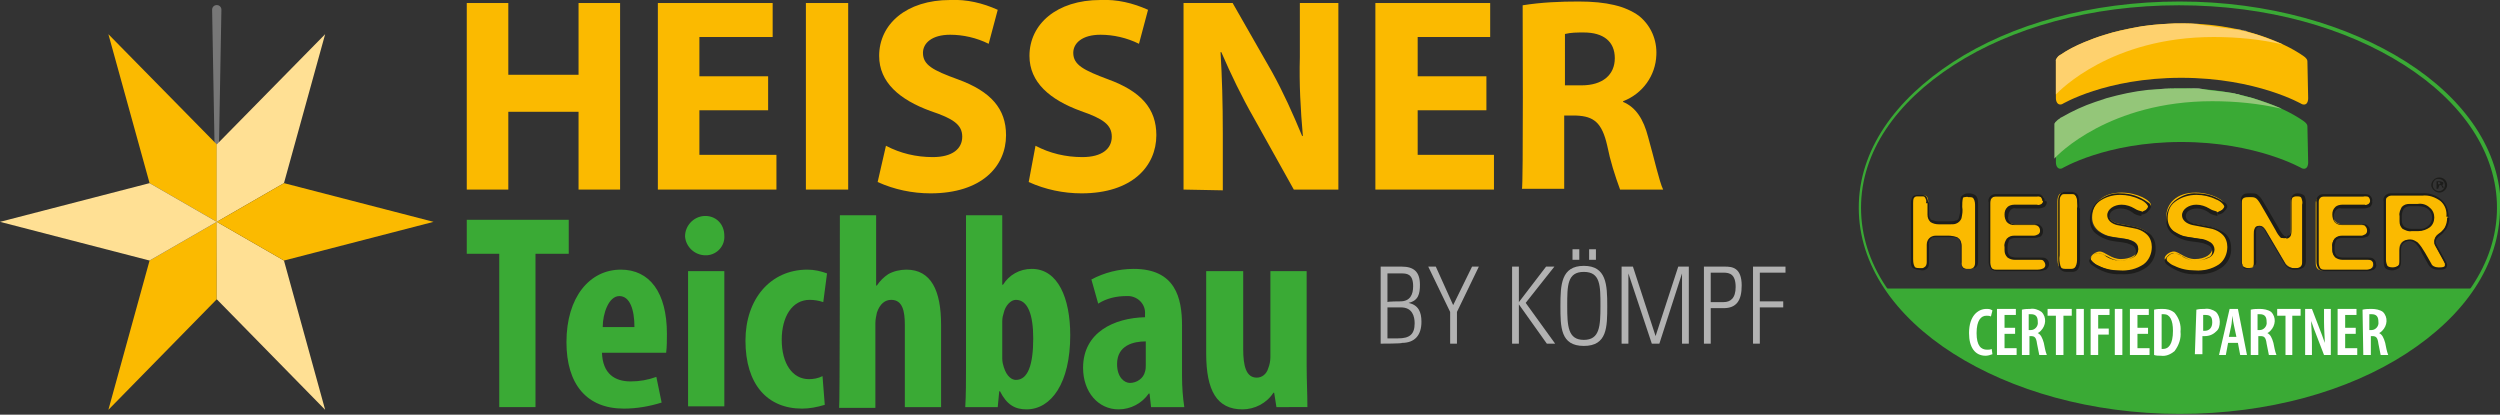 <?xml version="1.0" encoding="utf-8"?>
<svg xmlns="http://www.w3.org/2000/svg" xmlns:xlink="http://www.w3.org/1999/xlink" version="1.1" id="Ebene_1" x="0px" y="0px" viewBox="0 0 331 54.9" style="enable-background:new 0 0 1366 247;">
<rect x="0" y="0" width="331" height="54.9" fill="#333333" stroke="none"/>
<style type="text/css">
	.st0{fill:none;}
	.st1{fill:#777777;}
	.st2{fill:#FBBA00;}
	.st3{fill:#FFE094;}
	.st4{fill:#B2B2B2;}
	.st5{fill:#3AAA35;}
	.st6{fill:#FFFFFF;}
	.st7{fill:#1D1D1B;}
	.st8{fill:#FED16E;}
	.st9{fill:#94C679;}
	.st10{clip-path:url(#SVGID_00000048486057134640470770000015621039232489714348_);}
</style>
<symbol id="Neues_Symbol" viewBox="-70 -65.4 140 130.7">
	<line class="st0" x1="0" y1="-20.3" x2="0" y2="63.8"/>
	<path class="st1" d="M0-20.3l-1.5,84.1c0,0.8,0.6,1.5,1.5,1.5c0.8,0,1.5-0.6,1.5-1.5C1.5,63.9,0-20.3,0-20.3L0-20.3L0-20.3z"/>
	<polygon class="st2" points="0,-4.7 -21.7,7.8 -35,55.9 0,20.3"/>
	<polygon class="st3" points="0,-4.7 0,20.3 35,55.9 21.7,7.8"/>
	<polygon class="st2" points="0,-4.7 -21.7,-17.2 -35,-65.4 0,-29.7"/>
	<polygon class="st3" points="0,-4.7 0,-29.7 35,-65.4 21.7,-17.2"/>
	<polygon class="st2" points="0,-4.7 21.7,-17.2 70,-4.7 21.7,7.8"/>
	<polygon class="st3" points="0,-4.7 -21.7,-17.2 -70,-4.7 -21.7,7.8"/>
</symbol>
<path class="st4" d="M183.7,44.8h1.4c1.5,0,2.2-0.5,2.2-2c0-0.9-0.3-2.1-1.8-2.1h-1.8V44.8z M185.4,39.9c1.3,0,1.7-0.9,1.7-2&#xA;	c0-1.7-0.9-1.7-1.6-1.7h-1.8v3.8C183.7,39.9,185.4,39.9,185.4,39.9z M182.8,45.5V35.3h2.8c1.6,0,2.4,0.7,2.4,2.4&#xA;	c0,1.2-0.2,2.1-1.5,2.4l0,0c1.3,0.3,1.7,1.2,1.7,2.5c0,1.8-0.9,2.8-2.6,2.8C185.7,45.5,182.8,45.5,182.8,45.5z"/>
<polygon class="st4" points="192,41.3 189.1,35.3 190.1,35.3 192.4,40.4 194.9,35.3 195.8,35.3 192.9,41.3 192.9,45.5 192,45.5"/>
<polygon class="st4" points="200.2,45.5 200.2,35.3 201.1,35.3 201.1,40 201.1,40 204.7,35.3 205.8,35.3 202,40.1 205.9,45.5 &#xA;	204.8,45.5 201.1,40.3 201.1,40.3 201.1,45.5"/>
<path class="st4" d="M210.4,33h0.9v1.4h-0.9V33z M208.2,33h0.9v1.4h-0.9V33z M209.7,45c2.1,0,2.2-1.8,2.2-4.5s0-4.5-2.2-4.5&#xA;	s-2.2,1.8-2.2,4.5S207.6,45,209.7,45 M209.7,35.2c3,0,3.1,2.5,3.1,5.3s0,5.3-3.1,5.3s-3.1-2.5-3.1-5.3S206.7,35.2,209.7,35.2"/>
<polygon class="st4" points="214.7,45.5 214.7,35.3 216.2,35.3 219.2,44.5 219.2,44.5 222.2,35.3 223.6,35.3 223.6,45.5 222.7,45.5 &#xA;	222.7,36.2 222.7,36.2 219.7,45.5 218.7,45.5 215.6,36.2 215.6,36.2 215.6,45.5"/>
<path class="st4" d="M226.5,40h1.7c0.9,0,1.6-0.5,1.6-2c0-1.7-0.8-1.9-1.6-1.9h-1.7V40z M225.6,35.3h2.8c0.9,0,2.2,0.1,2.2,2.5&#xA;	c0,2-0.7,3-2.4,3h-1.7v4.7h-0.9L225.6,35.3z"/>
<polygon class="st4" points="232.1,35.3 236.4,35.3 236.4,36.1 233,36.1 233,39.9 236.1,39.9 236.1,40.7 233,40.7 233,45.5 &#xA;	232.1,45.5"/>
<polygon class="st2" points="76.6,0.4 76.6,9.9 67.3,9.9 67.3,0.4 61.8,0.4 61.8,25.1 67.3,25.1 67.3,14.8 76.6,14.8 76.6,25.1 &#xA;	82.1,25.1 82.1,0.4"/>
<polygon class="st2" points="87.1,0.4 87.1,25.1 102.8,25.1 102.8,20.5 92.6,20.5 92.6,14.6 101.7,14.6 101.7,10.1 92.6,10.1 &#xA;	92.6,4.9 102.3,4.9 102.3,0.4"/>
<rect x="106.7" y="0.4" class="st2" width="5.6" height="24.7"/>
<path class="st2" d="M117.3,19.3c1.9,1,4,1.5,6.2,1.5c2.6,0,3.9-1.1,3.9-2.7s-1.2-2.4-4.2-3.4c-4.1-1.5-6.8-3.8-6.8-7.3&#xA;	c0-4.2,3.6-7.4,9.4-7.4c2.2-0.1,4.3,0.4,6.3,1.3l-1.2,4.5c-1.6-0.8-3.4-1.2-5.1-1.2c-2.4,0-3.6,1.1-3.6,2.4c0,1.6,1.3,2.3,4.6,3.5&#xA;	c4.4,1.6,6.4,3.9,6.4,7.4c0,4.1-3.2,7.7-10,7.7c-2.4,0-4.8-0.5-7-1.5L117.3,19.3z"/>
<path class="st2" d="M137.1,19.3c1.9,1,4,1.5,6.2,1.5c2.6,0,3.9-1.1,3.9-2.7s-1.2-2.4-4.1-3.4c-4.1-1.5-6.8-3.8-6.8-7.3&#xA;	c0-4.2,3.6-7.4,9.4-7.4c2.2-0.1,4.3,0.4,6.3,1.3l-1.2,4.5c-1.6-0.8-3.4-1.2-5.1-1.2c-2.4,0-3.6,1.1-3.6,2.4c0,1.6,1.4,2.3,4.6,3.5&#xA;	c4.4,1.6,6.4,3.9,6.4,7.4c0,4.1-3.2,7.7-9.9,7.7c-2.4,0-4.8-0.5-7-1.5L137.1,19.3L137.1,19.3z"/>
<path class="st2" d="M156.7,25.1V0.4h6.5l5.2,9.1c1.5,2.7,2.8,5.6,4,8.5h0.1c-0.3-3.4-0.5-6.9-0.4-10.4V0.4h5.1v24.7h-5.9l-5.3-9.5&#xA;	c-1.6-2.8-3-5.7-4.3-8.7h-0.1c0.2,3.3,0.3,6.8,0.3,10.8v7.5L156.7,25.1L156.7,25.1z"/>
<polygon class="st2" points="182.1,0.4 182.1,25.1 197.8,25.1 197.8,20.5 187.7,20.5 187.7,14.6 196.8,14.6 196.8,10.1 187.7,10.1 &#xA;	187.7,4.9 197.3,4.9 197.3,0.4"/>
<path class="st2" d="M207.2,11.3h2.2c2.8,0,4.4-1.4,4.4-3.6s-1.5-3.4-4.1-3.4c-0.9,0-1.7,0-2.5,0.2L207.2,11.3z M201.6,0.7&#xA;	c2.5-0.4,5-0.5,7.4-0.5c3.7,0,6.2,0.6,8,1.9c1.6,1.3,2.4,3.2,2.3,5.2c-0.1,2.7-1.8,5.1-4.4,6.1v0.1c1.7,0.7,2.7,2.3,3.3,4.6&#xA;	c0.8,2.8,1.5,6,2,7h-5.7c-0.7-1.9-1.3-3.8-1.7-5.8c-0.7-3.1-1.8-3.9-4.1-4h-1.6v9.7h-5.6C201.7,25.1,201.6,0.7,201.6,0.7z"/>
<polygon class="st5" points="61.8,29.1 61.8,33.6 66.1,33.6 66.1,53.9 70.9,53.9 70.9,33.6 75.3,33.6 75.3,29.1"/>
<path class="st5" d="M84,43.3c0-2.3-0.6-4.1-2-4.1s-2.2,2.3-2.2,4.1H84z M79.7,46.7c0.1,2.8,1.7,3.8,3.8,3.8c1.2,0,2.3-0.2,3.4-0.6&#xA;	l0.7,3.4c-1.6,0.5-3.3,0.8-5,0.8c-4.9,0-7.6-3.2-7.6-8.8c0-6,3.1-9.6,7.2-9.6c3.8,0,6.1,3,6.1,8.5c0,0.8,0,1.7-0.1,2.5L79.7,46.7&#xA;	L79.7,46.7z"/>
<path class="st5" d="M91.1,35.9h4.8v17.9h-4.8C91.1,53.9,91.1,35.9,91.1,35.9z M95.9,31.2c0.1,1.3-0.9,2.5-2.3,2.6&#xA;	c-0.1,0-0.1,0-0.2,0c-1.4,0-2.6-1.1-2.7-2.5c0-1.4,1.1-2.6,2.5-2.7C94.7,28.5,95.9,29.6,95.9,31.2C95.9,31.1,95.9,31.1,95.9,31.2"/>
<path class="st5" d="M109.2,53.6c-1,0.3-2,0.5-3,0.5c-4.6,0-7.5-3.2-7.5-9c0-5.5,3.3-9.4,8.2-9.4c0.9,0,1.8,0.2,2.6,0.5L109,40&#xA;	c-0.6-0.2-1.2-0.3-1.8-0.3c-2.3,0-3.7,2.2-3.7,5.3s1.4,5.2,3.6,5.2c0.6,0,1.2-0.1,1.8-0.4C108.9,49.8,109.2,53.6,109.2,53.6z"/>
<path class="st5" d="M111.2,28.5h4.8v9.3h0.1c0.4-0.6,0.9-1.1,1.5-1.5c0.7-0.4,1.6-0.6,2.4-0.6c3.3,0,4.6,2.8,4.6,7.3v10.9h-4.8V43&#xA;	c0-1.8-0.3-3.3-1.8-3.3c-0.8,0-1.5,0.5-1.9,1.7c-0.1,0.5-0.2,0.9-0.2,1.4v11.2h-4.8C111.2,53.9,111.2,28.5,111.2,28.5z"/>
<path class="st5" d="M132.7,47.5c0,0.4,0.1,0.8,0.2,1.1c0.4,1.3,1.1,1.7,1.6,1.7c1.6,0,2.3-2,2.3-5.5c0-3.1-0.7-5.1-2.3-5.1&#xA;	c-0.7,0-1.4,0.8-1.6,1.7c-0.1,0.3-0.2,0.7-0.2,1.1V47.5z M127.8,53.9c0.1-1.6,0.1-3.6,0.1-5.3V28.5h4.8v9.2h0.1&#xA;	c0.8-1.3,2.2-2.1,3.8-2.1c3.5,0,5.1,3.9,5.1,8.8c0,6.3-2.5,9.8-5.8,9.8c-1.5,0-2.6-0.6-3.5-2.4h-0.1l-0.2,2.1&#xA;	C131.9,53.9,127.8,53.9,127.8,53.9z"/>
<path class="st5" d="M151.7,45.2c-1.6,0-3.8,0.5-3.8,3c0,1.8,1,2.5,1.7,2.5c0.9,0,1.8-0.6,2-1.5c0.1-0.3,0.1-0.6,0.1-0.8L151.7,45.2&#xA;	z M152.4,53.9l-0.2-1.8h-0.1c-0.9,1.3-2.4,2.1-4,2.1c-2.7,0-4.7-2.3-4.7-5.5c0-4.7,4.1-6.6,8.2-6.7v-0.4c0.1-1.3-0.9-2.3-2.1-2.4&#xA;	c-0.1,0-0.3,0-0.4,0c-1.3,0-2.6,0.3-3.7,1l-0.9-3.2c1.7-0.9,3.6-1.4,5.6-1.4c5.5,0,6.4,3.8,6.4,7.5v6.7c0,1.4,0.1,2.8,0.3,4.1&#xA;	L152.4,53.9L152.4,53.9z"/>
<path class="st5" d="M173,48.4c0,1.9,0.1,3.8,0.1,5.5H169l-0.3-1.9h-0.1c-0.9,1.4-2.5,2.2-4.1,2.2c-3.4,0-4.8-2.5-4.8-7.4V35.9h4.9&#xA;	v10.3c0,2.3,0.4,3.8,1.8,3.8c0.7,0,1.3-0.5,1.5-1.2c0.2-0.5,0.3-1,0.3-1.5V35.9h4.8C173,35.9,173,48.4,173,48.4z"/>
<path class="st5" d="M288.5,54.6c17.4,0,32.4-6.8,38.8-16.4h-77.7C256.1,47.8,271.1,54.6,288.5,54.6"/>
<path class="st5" d="M330.8,27.5h-0.2c0,7.4-4.7,14-12.3,18.9s-18.1,7.9-29.8,7.9s-22.1-3-29.8-7.9s-12.3-11.5-12.3-18.9&#xA;	s4.7-14,12.3-18.9c7.6-4.9,18.1-7.9,29.8-7.9s22.1,3,29.8,7.9s12.3,11.6,12.3,18.9h0.5c0-7.6-4.8-14.4-12.5-19.3s-18.3-8-30-8&#xA;	s-22.3,3-30,8c-7.7,5-12.5,11.7-12.5,19.3s4.8,14.4,12.5,19.3c7.7,4.9,18.3,8,30,8s22.3-3,30-8S331,35.1,331,27.5H330.8L330.8,27.5z"/>
<path class="st6" d="M263.8,46.9c-0.3,0.1-0.6,0.2-0.9,0.2c-1.4,0-2.2-1.1-2.2-3c0-2.3,1.2-3.2,2.3-3.2c0.3,0,0.5,0,0.8,0.2&#xA;	l-0.2,0.8c-0.2-0.1-0.4-0.1-0.6-0.1c-0.7,0-1.3,0.6-1.3,2.3s0.6,2.2,1.4,2.2c0.2,0,0.4,0,0.6-0.1L263.8,46.9z"/>
<polygon class="st6" points="266.8,44.2 265.4,44.2 265.4,46.1 267,46.1 267,47 264.4,47 264.4,40.9 266.9,40.9 266.9,41.7 &#xA;	265.4,41.7 265.4,43.4 266.8,43.4"/>
<path class="st6" d="M268.7,43.7h0.2c0.5,0,1-0.5,0.9-1.1c0,0,0,0,0,0c0-0.6-0.2-1-0.9-1c-0.1,0-0.2,0-0.3,0V43.7z M267.7,41&#xA;	c0.4-0.1,0.8-0.1,1.1-0.1c0.5-0.1,1.1,0.1,1.5,0.4c0.7,0.7,0.6,1.8-0.1,2.5c-0.1,0.1-0.2,0.2-0.4,0.3l0,0c0.4,0.2,0.6,0.6,0.8,1.3&#xA;	c0.1,0.5,0.2,1.1,0.4,1.6h-1c-0.1-0.5-0.2-1-0.3-1.5c-0.1-0.8-0.3-1-0.8-1h-0.2V47h-1L267.7,41L267.7,41z"/>
<polygon class="st6" points="272.2,41.8 271.1,41.8 271.1,40.9 274.3,40.9 274.3,41.8 273.2,41.8 273.2,47 272.2,47"/>
<rect x="274.9" y="40.9" class="st6" width="1" height="6.1"/>
<polygon class="st6" points="276.8,40.9 279.3,40.9 279.3,41.7 277.8,41.7 277.8,43.5 279.2,43.5 279.2,44.3 277.8,44.3 277.8,47 &#xA;	276.8,47"/>
<rect x="280" y="40.9" class="st6" width="1" height="6.1"/>
<polygon class="st6" points="284.4,44.2 283,44.2 283,46.1 284.6,46.1 284.6,47 282,47 282,40.9 284.5,40.9 284.5,41.7 283,41.7 &#xA;	283,43.4 284.4,43.4"/>
<path class="st6" d="M286.2,46.2h0.2c0.7,0,1.3-0.6,1.3-2.4c0-1.4-0.4-2.2-1.2-2.2h-0.3C286.2,41.6,286.2,46.2,286.2,46.2z&#xA;	 M285.2,41c0.4-0.1,0.7-0.1,1.1-0.1c0.6,0,1.1,0.1,1.6,0.5c0.6,0.7,0.9,1.6,0.8,2.5c0.1,0.9-0.2,1.8-0.8,2.6&#xA;	c-0.5,0.4-1.1,0.7-1.8,0.6c-0.3,0-0.6,0-0.9-0.1L285.2,41L285.2,41z"/>
<path class="st6" d="M291.7,43.8c0.1,0,0.1,0,0.2,0c0.6,0,1-0.4,1-1.1s-0.2-1-0.9-1c-0.1,0-0.2,0-0.3,0L291.7,43.8L291.7,43.8z&#xA;	 M290.8,41c0.4-0.1,0.7-0.1,1.1-0.1c0.5-0.1,1.1,0.1,1.5,0.4c0.3,0.3,0.5,0.8,0.5,1.3c0,0.5-0.1,1-0.5,1.3c-0.4,0.4-0.9,0.6-1.5,0.6&#xA;	h-0.3v2.4h-1L290.8,41z"/>
<path class="st6" d="M296.1,44.6l-0.3-1.4c-0.1-0.4-0.2-1-0.2-1.4l0,0c-0.1,0.4-0.1,1-0.2,1.4l-0.3,1.4&#xA;	C295.1,44.6,296.1,44.6,296.1,44.6z M295,45.4l-0.3,1.6h-0.9l1.4-6.1h1.1l1.2,6.1h-0.9l-0.3-1.6H295L295,45.4z"/>
<path class="st6" d="M299,43.7h0.2c0.5,0,1-0.5,0.9-1.1c0,0,0,0,0,0c0-0.6-0.2-1-0.9-1c-0.1,0-0.2,0-0.3,0V43.7z M298,41&#xA;	c0.4-0.1,0.8-0.1,1.2-0.1c0.5,0,1.1,0.1,1.5,0.4c0.7,0.7,0.6,1.8-0.1,2.5c-0.1,0.1-0.2,0.2-0.4,0.3l0,0c0.4,0.2,0.6,0.6,0.8,1.3&#xA;	c0.1,0.5,0.2,1.1,0.4,1.6h-1c-0.1-0.5-0.2-1-0.3-1.5c-0.1-0.8-0.3-1-0.8-1H299V47h-1L298,41L298,41z"/>
<polygon class="st6" points="302.6,41.8 301.5,41.8 301.5,40.9 304.6,40.9 304.6,41.8 303.5,41.8 303.5,47 302.6,47"/>
<path class="st6" d="M305.2,47v-6.1h0.9l1,2.6c0.2,0.5,0.5,1.3,0.7,1.9l0,0c0-0.8-0.1-1.7-0.1-2.8v-1.7h0.9V47h-0.9l-1-2.6&#xA;	c-0.2-0.5-0.5-1.3-0.7-1.9l0,0c0,0.7,0.1,1.5,0.1,2.8V47C306,47,305.2,47,305.2,47z"/>
<polygon class="st6" points="311.9,44.2 310.5,44.2 310.5,46.1 312.1,46.1 312.1,47 309.5,47 309.5,40.9 312,40.9 312,41.7 &#xA;	310.5,41.7 310.5,43.4 311.9,43.4"/>
<path class="st6" d="M313.8,43.7h0.2c0.5,0,1-0.5,0.9-1.1c0,0,0,0,0,0c0-0.6-0.2-1-0.9-1c-0.1,0-0.2,0-0.3,0V43.7z M312.8,41&#xA;	c0.4-0.1,0.8-0.1,1.2-0.1c0.5,0,1.1,0.1,1.5,0.4c0.7,0.7,0.6,1.8-0.1,2.5c-0.1,0.1-0.2,0.2-0.4,0.3l0,0c0.4,0.2,0.6,0.6,0.8,1.3&#xA;	c0.1,0.5,0.2,1.1,0.4,1.6h-1c-0.1-0.5-0.2-1-0.3-1.5c-0.1-0.8-0.3-1-0.8-1h-0.2V47h-1L312.8,41L312.8,41z"/>
<path class="st2" d="M255.3,26.8v1.6c0,0.7,0.6,1.1,1.4,1.1h1.5c1.3,0,1.5-0.4,1.5-2.2c0-1.3,0.1-1.5,1-1.5c0.8,0,1,0.1,1,1.4v7.4&#xA;	c0,0.7-0.3,1-0.8,1h-0.5c-0.5,0-0.7-0.3-0.7-1v-2.1c0-1.2-0.9-1.2-1.6-1.2h-1.7c-0.6,0-1.1,0.4-1.1,1c0,0,0,0,0,0.1v2.2&#xA;	c0,0.7-0.3,1-0.8,1c-1.2,0-1.3-0.1-1.3-1.3v-7.4c0-0.7,0.2-1,0.6-1h0.7C255.1,25.8,255.3,26.1,255.3,26.8"/>
<path class="st7" d="M255.3,26.8h-0.1v1.6c0,0.4,0.1,0.7,0.4,1c0.3,0.2,0.7,0.3,1.1,0.3h1.5c0.3,0,0.6,0,0.8-0.1&#xA;	c0.3-0.1,0.6-0.4,0.7-0.7c0.1-0.5,0.2-1,0.1-1.5c0-0.4,0-0.8,0.1-1.2c0.1-0.1,0.1-0.1,0.2-0.1c0.2,0,0.3-0.1,0.5,0&#xA;	c0.4,0,0.6,0,0.7,0.2c0.2,0.3,0.2,0.7,0.2,1v7.4c0,0.2,0,0.5-0.2,0.7c-0.1,0.1-0.3,0.2-0.5,0.2h-0.6c-0.2,0-0.3,0-0.4-0.2&#xA;	c-0.1-0.2-0.2-0.4-0.1-0.7v-2.1c0-0.5-0.2-0.9-0.6-1.2c-0.4-0.1-0.7-0.2-1.1-0.2h-1.7c-0.7,0-1.2,0.5-1.2,1.2c0,0,0,0,0,0v2.2&#xA;	c0,0.2,0,0.5-0.2,0.7c-0.1,0.1-0.3,0.2-0.4,0.2c-0.6,0-0.9,0-1-0.2s-0.2-0.4-0.2-1v-7.4c0-0.2,0-0.5,0.1-0.7&#xA;	c0.1-0.1,0.2-0.2,0.4-0.2h0.7c0.2,0,0.3,0,0.4,0.2c0.1,0.2,0.2,0.4,0.1,0.7h0.3c0-0.3-0.1-0.6-0.2-0.8c-0.1-0.2-0.4-0.3-0.6-0.3&#xA;	h-0.7c-0.2,0-0.5,0.1-0.6,0.3c-0.1,0.2-0.2,0.5-0.2,0.8v7.4c0,0.6,0,1,0.3,1.2s0.6,0.2,1.2,0.3c0.3,0,0.5-0.1,0.7-0.3&#xA;	c0.2-0.2,0.2-0.5,0.2-0.8v-2.3c-0.1-0.5,0.3-1,0.8-1c0.1,0,0.1,0,0.2,0h1.7c0.3,0,0.7,0,1,0.1c0.3,0.1,0.4,0.4,0.5,0.9v2.1&#xA;	c0,0.3,0,0.6,0.2,0.8c0.1,0.2,0.4,0.3,0.6,0.3h0.6c0.3,0,0.5-0.1,0.7-0.3c0.2-0.2,0.2-0.5,0.2-0.8v-7.4c0-0.4,0-0.9-0.3-1.2&#xA;	c-0.2-0.2-0.6-0.3-0.9-0.3c-0.2,0-0.4,0-0.6,0.1c-0.2,0.1-0.5,0.3-0.5,0.5c-0.1,0.4-0.1,0.7-0.1,1.1c0.1,0.6,0,1.1-0.2,1.7&#xA;	c-0.1,0.1-0.2,0.2-0.4,0.2c-0.2,0.1-0.5,0.1-0.8,0.1h-1.5c-0.3,0-0.6-0.1-0.9-0.2c-0.2-0.2-0.3-0.4-0.3-0.7v-1.6L255.3,26.8&#xA;	L255.3,26.8z"/>
<path class="st2" d="M270.6,26.5c0,0.5-0.3,0.8-0.9,0.8h-3c-0.6,0.1-1.1,0.6-1.1,1.3c0,0.6,0.5,1,1.1,1.1h2.6c0.6,0,0.9,0.3,0.9,0.8&#xA;	s-0.3,0.8-0.9,0.8h-2.6c-0.8,0-1.2,0.4-1.2,1.3v0.4c0,0.8,0.5,1.2,1.3,1.2h3.3c0.6,0,0.9,0.3,0.9,0.8s-0.4,0.8-1.1,0.8h-5.5&#xA;	c-0.6,0-0.9-0.3-0.9-1v-7.9c0-0.6,0.3-0.9,0.8-0.9h5.4C270.4,25.7,270.6,26,270.6,26.5"/>
<path class="st7" d="M270.6,26.5h-0.1c0,0.2,0,0.3-0.2,0.5c-0.2,0.1-0.4,0.2-0.6,0.1h-3c-0.3,0-0.7,0.1-0.9,0.3&#xA;	c-0.3,0.3-0.4,0.6-0.4,1c0,0.4,0.1,0.7,0.3,1c0.3,0.3,0.6,0.4,1,0.4h2.6c0.2,0,0.4,0,0.6,0.2c0.1,0.1,0.2,0.3,0.2,0.5&#xA;	c0,0.2,0,0.3-0.2,0.5c-0.2,0.1-0.4,0.2-0.6,0.2h-2.6c-0.4,0-0.7,0.1-1,0.4c-0.2,0.3-0.4,0.7-0.3,1.1v0.4c0,0.4,0.1,0.7,0.4,1&#xA;	c0.3,0.2,0.6,0.3,1,0.3h3.3c0.2,0,0.4,0,0.5,0.2c0.1,0.1,0.2,0.3,0.2,0.5c0,0.2-0.1,0.3-0.2,0.4c-0.2,0.1-0.5,0.2-0.8,0.2h-5.5&#xA;	c-0.2,0-0.4,0-0.6-0.2c-0.1-0.2-0.2-0.4-0.2-0.7v-8c0-0.2,0-0.4,0.2-0.6c0.1-0.1,0.3-0.2,0.5-0.2h5.4c0.2,0,0.4,0,0.6,0.1&#xA;	c0.1,0.1,0.2,0.3,0.2,0.5h0.3c0-0.3-0.1-0.5-0.3-0.7c-0.2-0.2-0.5-0.2-0.8-0.2h-5.4c-0.3,0-0.5,0.1-0.7,0.3&#xA;	c-0.2,0.2-0.3,0.5-0.2,0.8v7.9c0,0.3,0.1,0.6,0.3,0.9c0.2,0.2,0.5,0.3,0.8,0.3h5.6c0.3,0,0.6-0.1,0.9-0.2c0.2-0.2,0.4-0.4,0.4-0.7&#xA;	c0-0.3-0.1-0.5-0.3-0.7c-0.2-0.2-0.5-0.2-0.8-0.2h-3.3c-0.3,0-0.6-0.1-0.8-0.2c-0.2-0.2-0.3-0.5-0.3-0.8v-0.4c0-0.3,0.1-0.6,0.2-0.9&#xA;	c0.2-0.2,0.5-0.3,0.8-0.3h2.6c0.3,0,0.5-0.1,0.8-0.2c0.2-0.2,0.3-0.4,0.3-0.7c0-0.3-0.1-0.5-0.3-0.7c-0.2-0.2-0.5-0.3-0.8-0.2h-2.6&#xA;	c-0.3,0-0.5-0.1-0.7-0.3c-0.2-0.2-0.3-0.5-0.2-0.8c0-0.3,0.1-0.5,0.3-0.8c0.2-0.2,0.5-0.3,0.7-0.2h3c0.3,0,0.5-0.1,0.8-0.2&#xA;	c0.2-0.2,0.3-0.4,0.3-0.7L270.6,26.5L270.6,26.5z"/>
<path class="st2" d="M275.1,27.5v6.7c0,1-0.2,1.5-1,1.5h-0.7c-1,0-1-0.8-1-2.1v-6.9c0-0.8,0.3-1.2,0.8-1.2h0.9&#xA;	C275,25.5,275,26.3,275.1,27.5"/>
<path class="st7" d="M275.1,27.5H275v6.7c0,0.4,0,0.7-0.2,1.1c-0.1,0.2-0.3,0.3-0.6,0.3h-0.7c-0.5,0-0.6-0.1-0.7-0.4&#xA;	c-0.1-0.4-0.2-0.9-0.1-1.4v-7.1c0-0.3,0-0.6,0.2-0.8c0.1-0.2,0.3-0.2,0.5-0.2h0.9c0.1,0,0.3,0,0.4,0.1c0.2,0.2,0.3,0.4,0.3,0.6&#xA;	c0,0.4,0.1,0.8,0,1.2h0.3c0-0.5,0-1-0.1-1.5c0-0.2-0.2-0.4-0.3-0.5c-0.2-0.1-0.4-0.2-0.6-0.2h-0.9c-0.3,0-0.6,0.1-0.7,0.4&#xA;	c-0.2,0.3-0.2,0.6-0.2,1v7.1c0,0.5,0,1,0.1,1.5c0.2,0.4,0.6,0.6,1,0.6h0.7c0.4,0,0.7-0.1,0.9-0.5c0.2-0.4,0.2-0.8,0.2-1.2v-6.7&#xA;	L275.1,27.5L275.1,27.5z"/>
<path class="st2" d="M283.6,28.1c-0.7,0-1.3-0.9-2.7-0.9c-1,0-1.7,0.6-1.7,1.2s0.4,1,1.2,1.2l2.1,0.4c1.8,0.4,2.7,1.2,2.7,2.6&#xA;	c0,2.2-1.6,3.3-4.4,3.3c-2.2,0-4-1.1-4-1.7c0-0.4,0.7-0.9,1.2-0.9c0.7,0,1.5,1,2.8,1s2.3-0.6,2.3-1.4c0-1.4-2.4-1.3-3.7-1.6&#xA;	c-0.9-0.2-2.4-0.9-2.4-2.5c0-1.9,1.4-3.3,3.9-3.3c2,0,3.9,1,3.9,1.7C284.7,27.6,284,28.1,283.6,28.1"/>
<path class="st7" d="M283.6,28.1v-0.1c-0.4-0.1-0.7-0.2-1-0.4c-0.5-0.3-1.1-0.5-1.7-0.5c-1,0-1.9,0.6-1.9,1.4c0,0.6,0.5,1.1,1.3,1.3&#xA;	l2.1,0.4c0.7,0.1,1.4,0.4,1.9,0.9c0.4,0.4,0.6,1,0.6,1.6c0,0.9-0.4,1.8-1.1,2.3c-0.9,0.6-2,0.9-3.2,0.8c-1,0-1.9-0.2-2.7-0.6&#xA;	c-0.3-0.1-0.6-0.3-0.8-0.5c-0.2-0.2-0.3-0.3-0.3-0.4s0.1-0.3,0.3-0.5c0.2-0.2,0.4-0.2,0.7-0.3c0.4,0.1,0.8,0.2,1.1,0.5&#xA;	c0.5,0.3,1.1,0.5,1.7,0.5c0.6,0,1.2-0.1,1.8-0.4c0.4-0.2,0.7-0.6,0.7-1.1c0-0.3-0.2-0.7-0.5-0.9c-0.5-0.3-1-0.5-1.6-0.5&#xA;	c-0.6-0.1-1.3-0.2-1.8-0.3c-0.5-0.1-1-0.4-1.5-0.7c-0.5-0.4-0.8-1-0.8-1.7c0-0.9,0.4-1.7,1-2.2c0.8-0.6,1.8-0.9,2.8-0.9&#xA;	c0.9,0,1.8,0.2,2.6,0.6c0.3,0.1,0.6,0.3,0.8,0.5c0.1,0.1,0.2,0.2,0.3,0.4c0,0.2-0.2,0.4-0.3,0.5c-0.2,0.1-0.4,0.2-0.6,0.3v0.3&#xA;	c0.3,0,0.6-0.1,0.8-0.3c0.2-0.2,0.4-0.4,0.5-0.7c0-0.3-0.2-0.5-0.4-0.6c-1.1-0.8-2.3-1.2-3.6-1.2c-1.1-0.1-2.1,0.3-3,1&#xA;	c-0.7,0.6-1.1,1.5-1.1,2.5c0,0.8,0.3,1.5,0.9,1.9c0.5,0.4,1,0.6,1.6,0.8c0.7,0.2,1.6,0.2,2.4,0.4c0.3,0.1,0.6,0.2,0.9,0.4&#xA;	c0.2,0.2,0.3,0.4,0.3,0.7c0,0.4-0.2,0.7-0.5,0.8c-0.5,0.3-1,0.4-1.6,0.4c-0.5,0-1.1-0.2-1.6-0.5c-0.4-0.2-0.8-0.4-1.2-0.5&#xA;	c-0.3,0-0.6,0.1-0.8,0.3c-0.2,0.2-0.4,0.4-0.5,0.7c0,0.2,0.2,0.5,0.4,0.6c1.1,0.8,2.4,1.3,3.8,1.2c1.2,0.1,2.4-0.2,3.4-0.9&#xA;	c0.8-0.6,1.3-1.6,1.2-2.6c0-0.7-0.2-1.3-0.7-1.8c-0.6-0.5-1.3-0.8-2.1-1l-2.2-0.4c-0.8-0.2-1.1-0.6-1.1-1c0-0.3,0.2-0.6,0.4-0.7&#xA;	c0.3-0.2,0.7-0.3,1.1-0.3c0.5,0,1.1,0.2,1.5,0.5c0.3,0.3,0.7,0.4,1.2,0.5L283.6,28.1L283.6,28.1z"/>
<path class="st2" d="M293.5,28.1c-0.7,0-1.3-0.9-2.7-0.9c-1,0-1.7,0.6-1.7,1.2s0.4,1,1.2,1.2l2.1,0.4c1.8,0.4,2.6,1.2,2.6,2.6&#xA;	c0,2.2-1.6,3.3-4.4,3.3c-2.2,0-4-1.1-4-1.7c0-0.4,0.7-0.9,1.2-0.9c0.7,0,1.5,1,2.8,1s2.3-0.6,2.3-1.4c0-1.4-2.4-1.3-3.7-1.6&#xA;	c-0.9-0.2-2.4-0.9-2.4-2.5c0-1.9,1.4-3.3,3.9-3.3c2,0,3.9,1,3.9,1.7C294.6,27.6,294,28.1,293.5,28.1"/>
<path class="st7" d="M293.5,28.1v-0.1c-0.4-0.1-0.7-0.2-1-0.4c-0.5-0.3-1.1-0.5-1.7-0.5c-1,0-1.9,0.6-1.9,1.4c0,0.6,0.5,1.1,1.4,1.3&#xA;	l2.1,0.4c0.7,0.1,1.4,0.4,1.9,0.9c0.4,0.4,0.6,1,0.6,1.6c0,0.9-0.4,1.8-1.1,2.3c-0.9,0.6-2,0.9-3.2,0.8c-1,0-1.9-0.2-2.7-0.6&#xA;	c-0.3-0.1-0.6-0.3-0.8-0.5c-0.2-0.1-0.3-0.4-0.2-0.6c0.1-0.1,0.2-0.2,0.3-0.3c0.2-0.2,0.4-0.2,0.7-0.3c0.4,0.1,0.8,0.2,1.1,0.5&#xA;	c0.5,0.3,1.1,0.5,1.7,0.5c0.6,0,1.2-0.1,1.8-0.4c0.4-0.2,0.7-0.6,0.7-1.1c0-0.3-0.2-0.7-0.5-0.9c-0.5-0.3-1-0.5-1.6-0.5&#xA;	c-0.6-0.1-1.3-0.2-1.8-0.3c-0.5-0.1-1-0.4-1.5-0.7c-0.5-0.4-0.8-1-0.8-1.7c0-0.9,0.3-1.7,1-2.2c0.8-0.6,1.8-0.9,2.8-0.9&#xA;	c0.9,0,1.8,0.2,2.6,0.6c0.3,0.1,0.6,0.3,0.8,0.5c0.1,0.1,0.2,0.2,0.3,0.4c0,0.2-0.2,0.4-0.3,0.5c-0.2,0.1-0.4,0.2-0.6,0.3v0.3&#xA;	c0.3,0,0.6-0.1,0.8-0.3c0.2-0.2,0.4-0.4,0.5-0.7c0-0.3-0.2-0.5-0.4-0.6c-1.1-0.8-2.3-1.2-3.6-1.2c-1.1-0.1-2.1,0.3-3,1&#xA;	c-0.7,0.6-1.1,1.5-1.1,2.5c0,0.8,0.3,1.5,0.9,1.9c0.5,0.4,1,0.6,1.6,0.8c0.7,0.2,1.6,0.2,2.4,0.4c0.3,0.1,0.6,0.2,0.9,0.4&#xA;	c0.2,0.2,0.3,0.4,0.3,0.7c0,0.4-0.2,0.7-0.6,0.8c-0.5,0.3-1,0.4-1.6,0.4s-1.1-0.2-1.6-0.5c-0.4-0.2-0.8-0.4-1.2-0.5&#xA;	c-0.3,0-0.6,0.1-0.8,0.3c-0.2,0.2-0.4,0.4-0.5,0.7c0,0.2,0.2,0.5,0.4,0.6c1.1,0.8,2.4,1.3,3.8,1.2c1.2,0.1,2.4-0.2,3.4-0.9&#xA;	c0.8-0.6,1.3-1.6,1.2-2.6c0-0.7-0.2-1.3-0.7-1.8c-0.6-0.5-1.3-0.8-2.1-1l-2.1-0.4c-0.8-0.2-1.1-0.6-1.1-1c0-0.3,0.2-0.6,0.4-0.7&#xA;	c0.3-0.2,0.7-0.3,1.1-0.3c0.5,0,1.1,0.2,1.5,0.5c0.3,0.3,0.8,0.4,1.2,0.5L293.5,28.1L293.5,28.1z"/>
<path class="st2" d="M302.7,31.5c0.4,0,0.6-0.5,0.6-1.2v-3.6c0-0.6,0.2-0.9,0.8-0.9c0.8,0,1,0.2,1,1.2v7.6c0,0.6-0.2,0.9-1.1,0.9&#xA;	c-0.5,0.1-1.1-0.2-1.4-0.6l-2.6-4.4c-0.1-0.2-0.4-0.6-0.8-0.6c-0.5,0-0.6,0.5-0.6,1v3.7c0,0.6-0.2,0.9-0.9,0.9s-0.9-0.2-0.9-1.2&#xA;	v-7.6c0-0.9,0.5-0.9,1.1-0.9c1.3,0,1-0.1,3.6,4.5C302.3,31.4,302.5,31.5,302.7,31.5"/>
<path class="st7" d="M302.7,31.5v0.1c0.3,0,0.5-0.2,0.6-0.4c0.1-0.3,0.1-0.6,0.1-0.9v-3.5c0-0.2,0-0.4,0.1-0.6&#xA;	c0.1-0.1,0.3-0.2,0.5-0.2c0.4,0,0.6,0,0.7,0.2c0.1,0.3,0.2,0.6,0.1,0.9v7.6c0,0.2,0,0.4-0.2,0.6c-0.2,0.2-0.5,0.2-0.8,0.2&#xA;	c-0.7,0-1-0.2-1.2-0.5l0,0l-2.6-4.4l-0.1,0.1l0.1-0.1c-0.1-0.1-0.2-0.3-0.3-0.4c-0.1-0.2-0.4-0.3-0.6-0.3c-0.3,0-0.5,0.1-0.6,0.4&#xA;	c-0.1,0.2-0.1,0.5-0.1,0.8v3.7c0,0.2,0,0.4-0.2,0.6c-0.2,0.1-0.4,0.2-0.6,0.2c-0.3,0-0.5,0-0.6-0.2c-0.1-0.3-0.2-0.6-0.2-0.9v-7.6&#xA;	c0-0.4,0.1-0.6,0.3-0.7c0.2-0.1,0.5-0.1,0.7-0.1h0.2c0.2,0,0.4,0,0.6,0.1c0.2,0.1,0.4,0.3,0.8,1s1,1.7,1.9,3.3&#xA;	c0.2,0.4,0.4,0.7,0.7,1C302.3,31.5,302.5,31.6,302.7,31.5l0-0.2c-0.1,0-0.2,0-0.3-0.1c-0.3-0.3-0.5-0.6-0.7-1&#xA;	c-1.3-2.2-1.9-3.3-2.3-3.9c-0.1-0.2-0.4-0.4-0.6-0.6c-0.2-0.1-0.5-0.1-0.7-0.1h-0.2c-0.3,0-0.6,0-0.8,0.1c-0.3,0.2-0.5,0.6-0.4,0.9&#xA;	v7.6c0,0.3,0,0.7,0.2,1c0.2,0.2,0.5,0.3,0.8,0.3c0.3,0,0.6-0.1,0.8-0.3c0.2-0.2,0.3-0.5,0.2-0.8v-3.6c0-0.2,0-0.4,0.1-0.6&#xA;	c0.1-0.1,0.2-0.2,0.4-0.2c0.1,0,0.3,0.1,0.4,0.2c0.1,0.1,0.2,0.2,0.3,0.4l0,0l2.6,4.4l0.1-0.1l-0.1,0.1c0.3,0.5,0.9,0.8,1.5,0.7&#xA;	c0.4,0,0.7-0.1,1-0.3c0.2-0.2,0.3-0.5,0.3-0.8V27c0-0.4,0-0.7-0.2-1.1c-0.2-0.2-0.6-0.3-0.9-0.3c-0.3,0-0.5,0.1-0.7,0.3&#xA;	c-0.2,0.2-0.2,0.5-0.2,0.8v3.5c0,0.3,0,0.5-0.1,0.8c-0.1,0.2-0.2,0.2-0.3,0.2L302.7,31.5L302.7,31.5z"/>
<path class="st2" d="M313.9,26.5c0,0.5-0.3,0.8-0.9,0.8h-3c-0.6,0.1-1.1,0.6-1.1,1.3c0,0.6,0.5,1,1.1,1.1h2.6c0.6,0,0.9,0.3,0.9,0.8&#xA;	s-0.3,0.8-0.9,0.8H310c-0.8,0-1.2,0.4-1.2,1.3v0.4c0,0.8,0.5,1.2,1.2,1.2h3.3c0.6,0,0.9,0.3,0.9,0.8s-0.4,0.8-1.1,0.8h-5.6&#xA;	c-0.6,0-0.9-0.3-0.9-1v-7.9c0-0.6,0.3-0.9,0.9-0.9h5.4C313.6,25.7,313.9,26,313.9,26.5"/>
<path class="st7" d="M313.9,26.5h-0.1c0,0.2,0,0.3-0.2,0.5c-0.2,0.1-0.4,0.2-0.5,0.1h-3c-0.3,0-0.7,0.1-0.9,0.3&#xA;	c-0.3,0.3-0.4,0.6-0.4,1c0,0.4,0.1,0.7,0.3,1c0.3,0.3,0.6,0.4,1,0.4h2.6c0.2,0,0.4,0,0.5,0.2c0.1,0.1,0.2,0.3,0.2,0.5&#xA;	c0,0.2,0,0.3-0.2,0.5c-0.2,0.1-0.4,0.2-0.5,0.2h-2.6c-0.4,0-0.7,0.1-1,0.4c-0.2,0.3-0.4,0.7-0.3,1.1v0.4c0,0.4,0.1,0.7,0.4,1&#xA;	c0.3,0.2,0.6,0.3,1,0.3h3.3c0.2,0,0.4,0,0.6,0.2c0.1,0.1,0.2,0.3,0.2,0.5c0,0.2-0.1,0.3-0.2,0.4c-0.2,0.1-0.5,0.2-0.7,0.2h-5.6&#xA;	c-0.2,0-0.4,0-0.6-0.2c-0.1-0.2-0.2-0.4-0.2-0.7v-8c0-0.2,0-0.4,0.2-0.6c0.1-0.1,0.3-0.2,0.5-0.2h5.4c0.2,0,0.4,0,0.5,0.1&#xA;	c0.1,0.1,0.2,0.3,0.2,0.5h0.3c0-0.3-0.1-0.5-0.3-0.7c-0.2-0.2-0.5-0.2-0.8-0.2h-5.4c-0.3,0-0.5,0.1-0.7,0.3&#xA;	c-0.2,0.2-0.3,0.5-0.2,0.8v7.9c0,0.3,0.1,0.6,0.3,0.9c0.2,0.2,0.5,0.3,0.8,0.3h5.6c0.3,0,0.6-0.1,0.9-0.2c0.2-0.2,0.4-0.4,0.3-0.7&#xA;	c0-0.3-0.1-0.5-0.3-0.7c-0.2-0.2-0.5-0.2-0.8-0.2h-3.3c-0.3,0-0.6-0.1-0.8-0.2c-0.2-0.2-0.3-0.5-0.3-0.8v-0.4c0-0.3,0.1-0.6,0.2-0.9&#xA;	c0.2-0.2,0.5-0.3,0.8-0.3h2.6c0.3,0,0.5-0.1,0.8-0.2c0.2-0.2,0.3-0.4,0.3-0.7c0-0.3-0.1-0.5-0.3-0.7c-0.2-0.2-0.5-0.3-0.8-0.2H310&#xA;	c-0.3,0-0.5-0.1-0.8-0.3c-0.2-0.2-0.2-0.5-0.2-0.8c0-0.3,0.1-0.5,0.3-0.8c0.2-0.2,0.5-0.3,0.7-0.2h3c0.3,0,0.5-0.1,0.8-0.2&#xA;	c0.2-0.2,0.3-0.4,0.3-0.7L313.9,26.5L313.9,26.5z"/>
<path class="st2" d="M317.8,28.6v0.7c0,0.8,0.5,1.2,1.5,1.2h0.9c1,0.1,1.8-0.6,1.9-1.6c0,0,0-0.1,0-0.1c0-0.9-0.7-1.7-2-1.7H319&#xA;	C318.1,27.2,317.7,27.7,317.8,28.6 M324.1,28.8c0,0.5-0.1,1-0.4,1.4c-0.1,0.2-0.3,0.4-0.4,0.5c-0.2,0.2-0.3,0.3-0.5,0.4&#xA;	c-0.3,0.2-0.4,0.5-0.5,0.8c0,0.2,0,0.4,0.1,0.5l1.1,2c0.1,0.2,0.2,0.4,0.3,0.6c0,0.3-0.3,0.5-0.8,0.5h-0.3c-0.4,0-0.9-0.2-1.1-0.6&#xA;	l-0.8-1.4c-0.8-1.5-1.1-1.7-1.9-1.7c-0.6-0.1-1.1,0.3-1.2,0.9c0,0.1,0,0.2,0,0.3v1.6c0,0.6-0.4,0.9-1,0.9s-1-0.2-1-1.1v-7.8&#xA;	c0-0.6,0.3-0.9,0.8-0.9h4.1C322.8,25.8,324.1,26.9,324.1,28.8"/>
<path class="st7" d="M317.8,28.6h-0.1v0.7c0,0.4,0.1,0.7,0.4,1c0.4,0.2,0.8,0.4,1.2,0.3h0.9c0.5,0,1.1-0.2,1.5-0.5&#xA;	c0.4-0.3,0.6-0.8,0.6-1.3c0-0.5-0.2-1-0.6-1.3c-0.4-0.4-1-0.6-1.6-0.5H319c-0.4,0-0.7,0.1-1,0.4c-0.2,0.4-0.4,0.8-0.3,1.2h0.3&#xA;	c0-0.4,0.1-0.7,0.3-1c0.2-0.2,0.5-0.3,0.8-0.3h1.1c1.2,0,1.8,0.7,1.8,1.5c0,0.9-0.8,1.6-1.7,1.5c0,0-0.1,0-0.1,0h-0.9&#xA;	c-0.4,0-0.7-0.1-1-0.3c-0.2-0.2-0.3-0.5-0.3-0.8v-0.6C317.9,28.6,317.8,28.6,317.8,28.6z M324.1,28.8h-0.1c0,0.5-0.1,0.9-0.3,1.3&#xA;	l0.1,0.1l-0.1-0.1c-0.1,0.2-0.3,0.4-0.4,0.5l-0.1,0.1l-0.4,0.3l0,0c-0.3,0.2-0.5,0.6-0.5,0.9c0,0.2,0,0.4,0.1,0.6l0.1-0.1l-0.1,0.1&#xA;	l1.1,2l0.2,0.4c0,0,0,0.1,0,0.2c0,0.1,0,0.2-0.1,0.2c-0.2,0.1-0.3,0.1-0.5,0.1h-0.3c-0.4,0-0.8-0.2-0.9-0.5l0,0l-0.8-1.4&#xA;	c-0.3-0.5-0.6-1-1-1.4c-0.3-0.2-0.6-0.4-1-0.4c-0.4,0-0.7,0.1-1,0.4c-0.2,0.3-0.4,0.6-0.4,1v1.6c0,0.2,0,0.4-0.2,0.5&#xA;	c-0.2,0.1-0.4,0.2-0.7,0.2c-0.4,0-0.6-0.1-0.7-0.2c-0.1-0.2-0.2-0.5-0.2-0.8v-7.8c0-0.2,0-0.4,0.2-0.5c0.1-0.1,0.3-0.2,0.5-0.2h4.1&#xA;	c0.9-0.1,1.7,0.2,2.4,0.7c0.6,0.5,0.9,1.3,0.8,2.1h0.3c0-0.9-0.3-1.7-1-2.3c-0.7-0.6-1.7-0.9-2.6-0.8h-4.1c-0.3,0-0.5,0.1-0.7,0.3&#xA;	c-0.2,0.2-0.3,0.5-0.2,0.8v7.8c0,0.3,0,0.7,0.2,1c0.2,0.2,0.6,0.3,0.9,0.3c0.3,0,0.6-0.1,0.9-0.3c0.2-0.2,0.3-0.5,0.3-0.8V33&#xA;	c0-0.3,0.1-0.6,0.3-0.8c0.5-0.4,1.1-0.4,1.6,0c0.4,0.4,0.7,0.9,0.9,1.4l0.8,1.4l0.1-0.1l-0.1,0.1c0.2,0.4,0.7,0.7,1.2,0.7h0.3&#xA;	c0.2,0,0.5,0,0.7-0.1c0.2-0.1,0.3-0.3,0.3-0.5c0-0.1,0-0.2-0.1-0.3c0-0.1-0.1-0.2-0.2-0.4l-1.1-2l0,0c-0.1-0.1-0.1-0.3-0.1-0.4&#xA;	c0-0.3,0.2-0.5,0.4-0.7l-0.1-0.1l0.1,0.1l0.4-0.3l0.1-0.1c0.2-0.2,0.3-0.4,0.5-0.6l0,0c0.2-0.4,0.4-0.9,0.4-1.4L324.1,28.8&#xA;	L324.1,28.8z"/>
<path class="st2" d="M305.5,8.1c0-0.4-0.7-0.8-0.7-0.8s-5.7-4.2-15.9-4.2s-16,4.1-16,4.1s-0.7,0.4-0.7,0.8V13c0,0.4,0.2,1,0.8,0.8&#xA;	c0,0,5.8-3.5,15.8-3.5s16,3.5,16,3.5c0.6,0.2,0.8-0.3,0.8-0.8L305.5,8.1z"/>
<path class="st5" d="M305.5,16.7c0-0.4-0.7-0.8-0.7-0.8s-5.7-4.2-15.9-4.2s-16,4.1-16,4.1s-0.7,0.4-0.7,0.8v4.9c0,0.4,0.2,1,0.8,0.8&#xA;	c0,0,5.8-3.5,15.8-3.5s16,3.5,16,3.5c0.6,0.2,0.8-0.3,0.8-0.8L305.5,16.7L305.5,16.7z"/>
<path class="st6" d="M289.1,3.1h-1.2h1c0.8,0,1.6,0,2.4,0.1C290.7,3.1,289.9,3.1,289.1,3.1 M282.4,3.7c-0.9,0.2-1.8,0.4-2.7,0.6&#xA;	C280.6,4.1,281.4,3.9,282.4,3.7 M295.9,3.8c0.7,0.1,1.3,0.3,1.9,0.4L297,4C296.6,4,296.3,3.9,295.9,3.8 M276.7,5.3&#xA;	c-1.1,0.4-2.2,0.9-3.2,1.6C274.5,6.2,275.6,5.7,276.7,5.3 M272.9,7.2L272.9,7.2c-0.2,0.1-0.3,0.2-0.5,0.4&#xA;	C272.5,7.5,272.7,7.3,272.9,7.2L272.9,7.2 M272.2,7.9c0,0.1-0.1,0.2-0.1,0.2v4.4l0,0V8.1C272.2,8,272.2,8,272.2,7.9"/>
<path class="st8" d="M288.9,3.1h-1c-1.9,0.1-3.7,0.2-5.5,0.6c-1,0.2-1.8,0.4-2.7,0.6l-0.3,0.1c-1.1,0.3-2,0.6-2.7,0.9&#xA;	c-1.1,0.4-2.2,0.9-3.2,1.5l-0.6,0.4l0,0c-0.2,0.1-0.4,0.2-0.5,0.4c-0.1,0.1-0.1,0.2-0.2,0.3c0,0.1,0,0.1,0,0.2v4.4&#xA;	c0.5-0.5,7.3-7.6,20.9-7.6c3.1,0,6.2,0.3,9.2,1c-1.5-0.6-2.9-1.2-4.5-1.6c-0.6-0.2-1.2-0.3-1.9-0.4c-1.3-0.2-2.9-0.4-3.5-0.5&#xA;	c-0.3,0-0.6-0.1-1-0.1C290.6,3.1,289.8,3.1,288.9,3.1"/>
<path class="st6" d="M289.1,11.7c-1,0-2,0-3.1,0.1c0.9-0.1,1.9-0.1,3-0.1s1.9,0,2.8,0.1C291,11.8,290.1,11.7,289.1,11.7 M284.5,12&#xA;	c-1.7,0.2-3.4,0.5-5,1l-0.4,0.1C280.9,12.6,282.7,12.2,284.5,12 M295.6,12.4c1,0.2,2,0.4,2.8,0.7c-0.4-0.1-0.9-0.3-1.4-0.4&#xA;	S296.1,12.4,295.6,12.4 M277.6,13.6c-1.5,0.5-3,1.1-4.4,2C274.6,14.8,276.1,14.1,277.6,13.6 M302,14.3l0.2,0.1l0,0L302,14.3&#xA;	 M273,15.8l-0.1,0.1c-0.2,0.1-0.4,0.3-0.5,0.5c0.2-0.2,0.4-0.4,0.6-0.5L273,15.8 M272.2,16.5l-0.1,0.2v4.4l0,0v-4.4&#xA;	C272.1,16.6,272.1,16.6,272.2,16.5"/>
<path class="st9" d="M288.9,11.7c-1,0-2,0-3,0.1l-1.5,0.1c-1.9,0.2-3.7,0.6-5.5,1.1l-1.5,0.5c-1.5,0.5-3,1.2-4.4,2l-0.2,0.1&#xA;	l-0.1,0.1c-0.2,0.1-0.4,0.3-0.6,0.5c0,0.1-0.1,0.1-0.1,0.2c0,0.1,0,0.1,0,0.2V21c0.4-0.5,7.3-7.6,20.9-7.6c3.1,0,6.2,0.3,9.2,1&#xA;	l-0.2-0.1c-1.2-0.5-2.4-0.9-3.6-1.3c-0.9-0.2-1.8-0.5-2.8-0.7c-1.2-0.2-2.6-0.3-3.2-0.4l-0.6-0.1C290.8,11.7,289.9,11.7,288.9,11.7"/>
<path class="st7" d="M322.8,24.4h0.1c0.1,0,0.2,0,0.2-0.1s-0.1-0.2-0.2-0.2h-0.1L322.8,24.4L322.8,24.4z M322.8,25h-0.2v-1&#xA;	c0.1,0,0.3,0,0.4,0c0.1,0,0.2,0,0.4,0.1c0.1,0,0.1,0.1,0.1,0.2c0,0.1-0.1,0.2-0.2,0.2l0,0c0.1,0,0.1,0.1,0.2,0.2&#xA;	c0,0.1,0,0.2,0.1,0.2h-0.2c0-0.1-0.1-0.2-0.1-0.2c0-0.1-0.1-0.2-0.2-0.2h-0.1L322.8,25L322.8,25z M322.1,24.5c0,0.5,0.4,0.8,0.8,0.8&#xA;	l0,0c0.5,0,0.8-0.4,0.8-0.8c0-0.5-0.4-0.8-0.8-0.8C322.5,23.6,322.1,24,322.1,24.5C322.2,24.5,322.2,24.5,322.1,24.5 M324,24.5&#xA;	c0,0.5-0.5,1-1,1c-0.5,0-1-0.4-1.1-0.9c0,0,0,0,0-0.1c0-0.5,0.5-1,1-1c0,0,0,0,0.1,0C323.5,23.5,324,23.9,324,24.5"/>
<g>
	<defs>
		<rect id="SVGID_1_" y="0.4" width="57.7" height="53.9"/>
	</defs>
	<clipPath id="SVGID_00000092434348752631440140000004866221806580348072_">
		<use xlink:href="#SVGID_1_" style="overflow:visible;"/>
	</clipPath>
	<g style="clip-path:url(#SVGID_00000092434348752631440140000004866221806580348072_);">
		
			<use xlink:href="#Neues_Symbol" width="140" height="130.7" x="-70" y="-65.4" transform="matrix(0.41 0 0 -0.41 28.7 27.445)" style="overflow:visible;"/>
	</g>
</g>
</svg>
